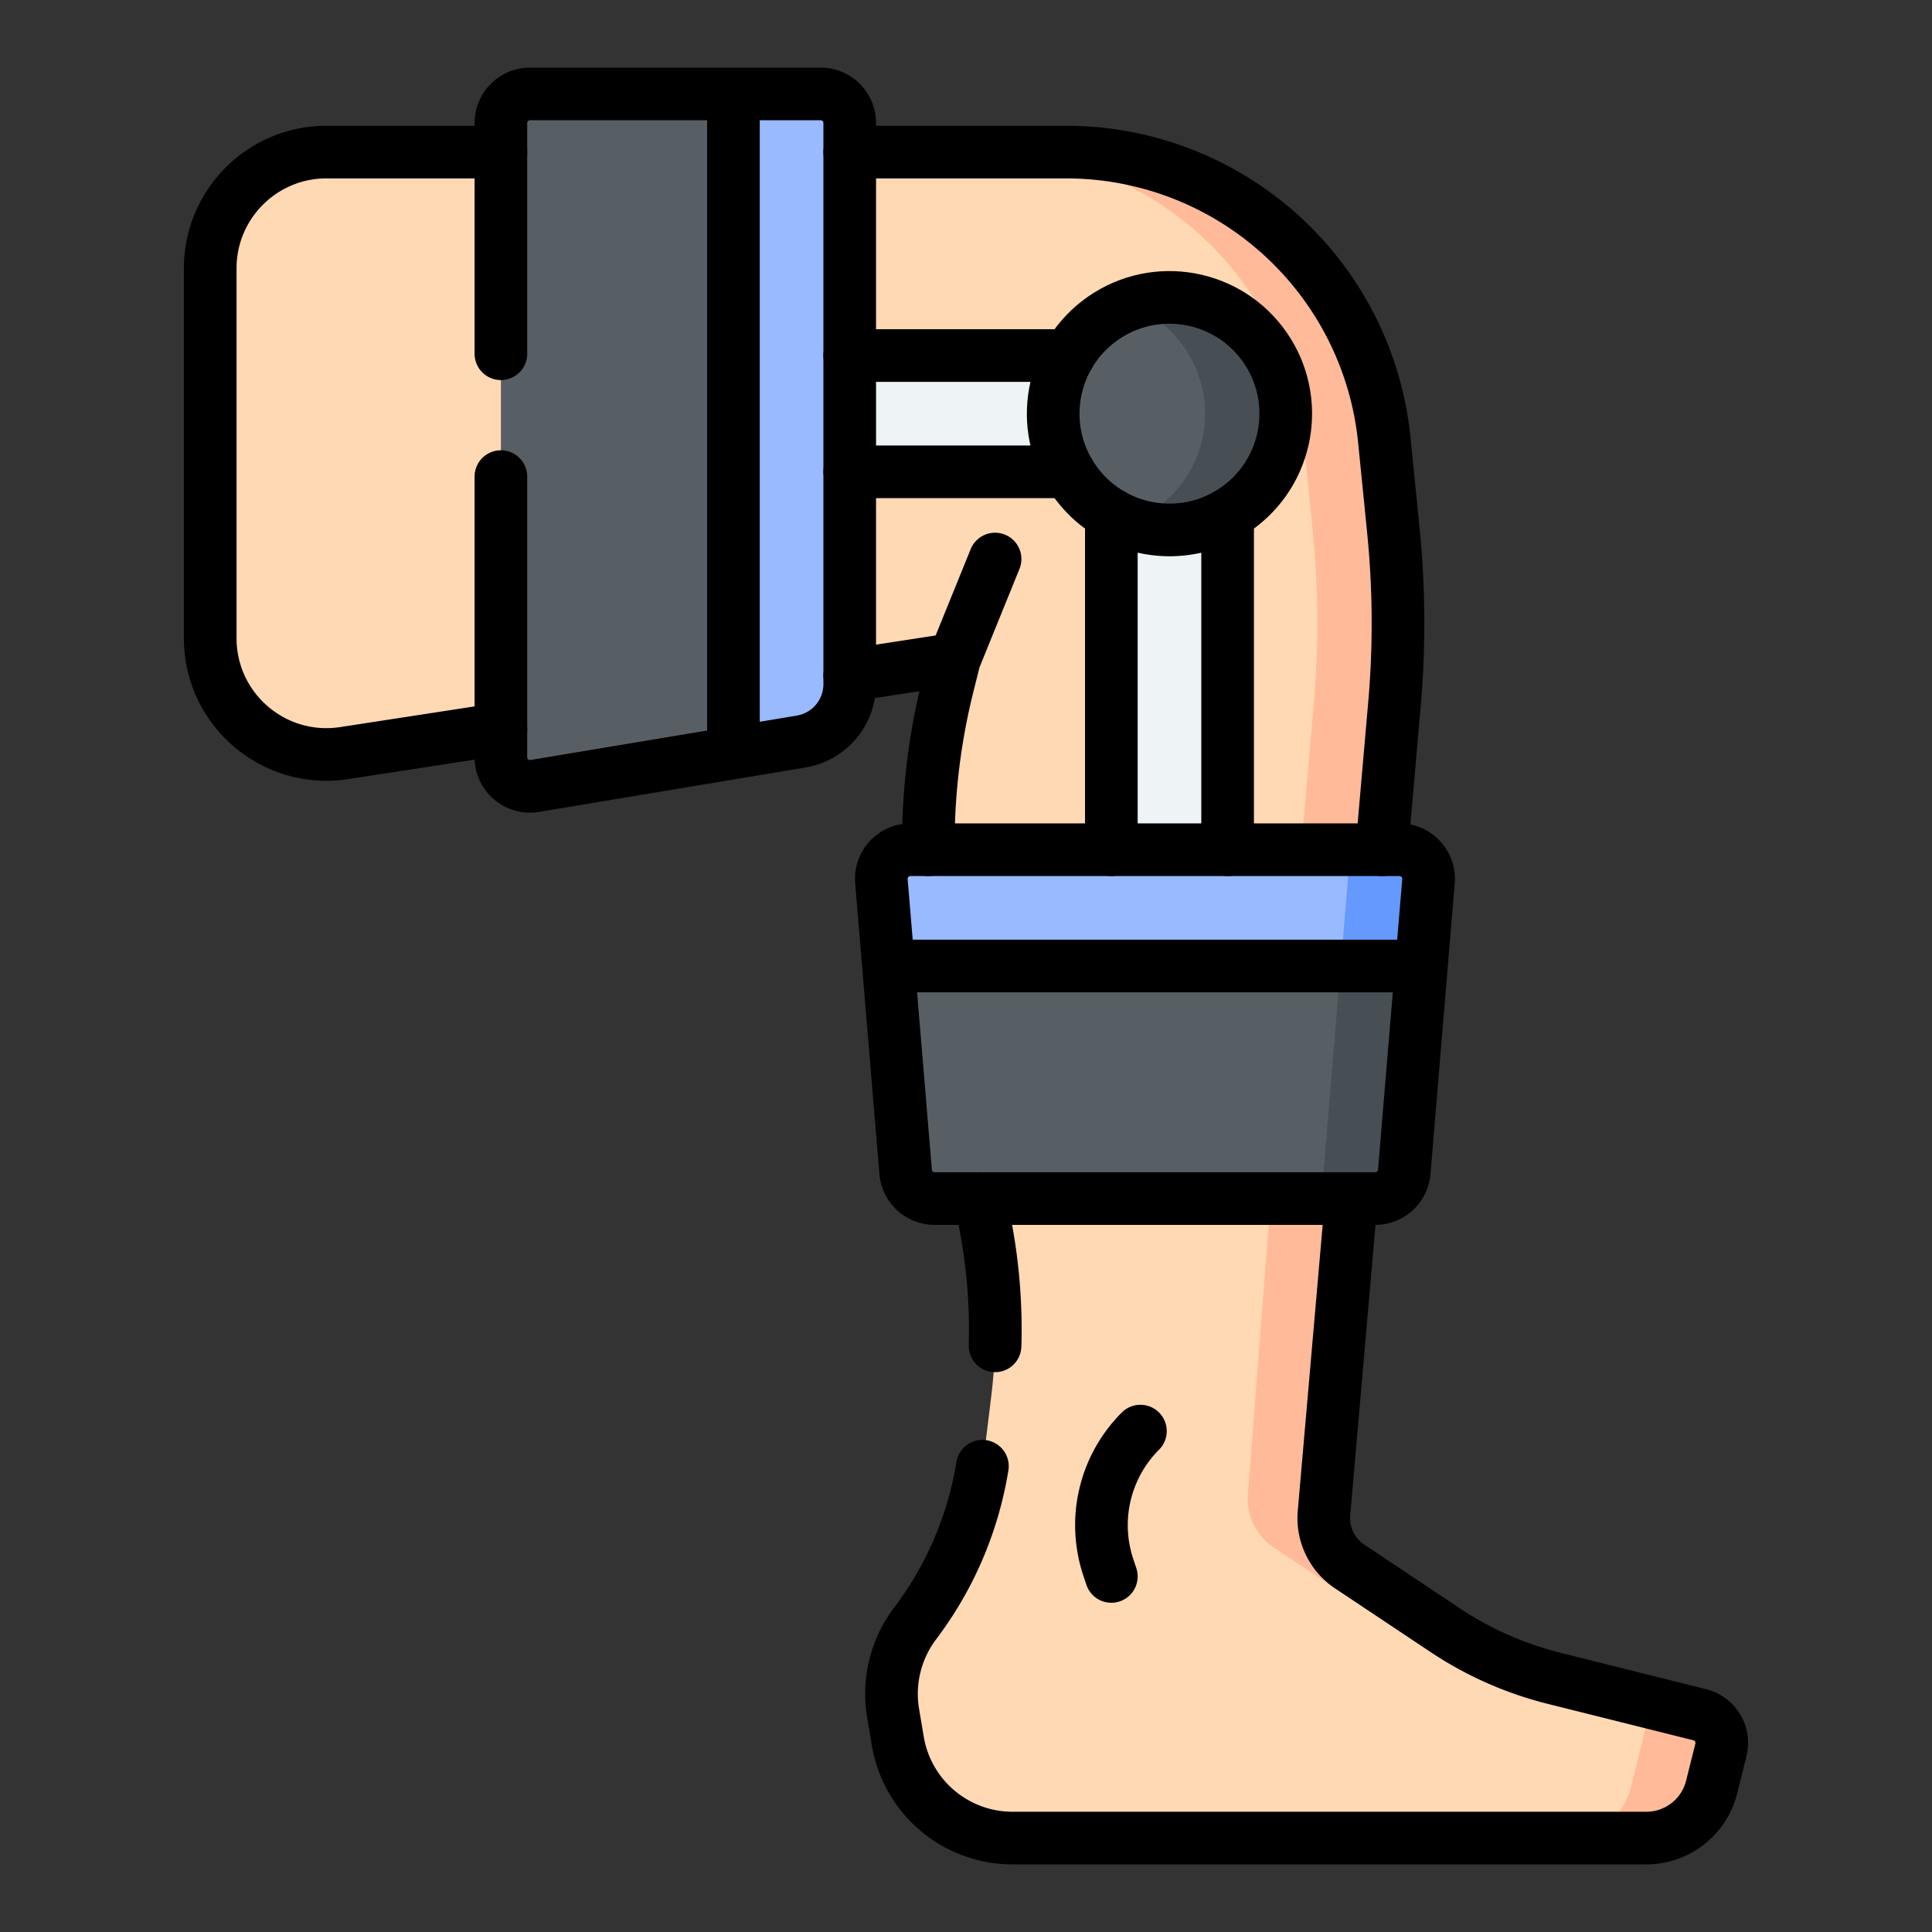 <svg xmlns="http://www.w3.org/2000/svg" version="1.1" xmlns:xlink="http://www.w3.org/1999/xlink" width="512" height="512" x="0" y="0" viewBox="0 0 512 512" style="enable-background:new 0 0 512 512" xml:space="preserve" class=""><rect x="0" y="0" width="512" height="512" fill="#333333" stroke="none"/><g transform="matrix(0.93,0,0,0.93,17.92,17.92)"><path d="M245.262 222.867a186.428 186.428 0 0 1 5.559-46.798l.413-1.653c.693-2.774-1.663-5.358-4.489-4.924l-23.879 3.674-99.4 15.292-44.662 6.871c-20.071 3.088-38.172-12.441-38.172-32.748V57.2c0-18.299 14.834-33.133 33.133-33.133H284.513a91.139 91.139 0 0 1 90.689 82.073l2.579 25.786a265.056 265.056 0 0 1 .315 49.378l-3.621 41.563-8.659 99.4-7.807 89.622a16.567 16.567 0 0 0 7.315 15.222l27.208 18.138a99.394 99.394 0 0 0 31.029 13.726l41.527 10.382a8.283 8.283 0 0 1 6.027 10.045l-2.643 10.57a19.178 19.178 0 0 1-18.606 14.527H269.261c-16.191 0-30.014-11.695-32.697-27.663-.458-2.726-.909-5.406-1.331-7.904-1.516-8.981.716-18.186 6.251-25.566l.293-.391a101.014 101.014 0 0 0 19.449-48.304l1.957-15.955a157.184 157.184 0 0 0-1.223-46.453l-1.764-9.998-14.934-99.398z" style="" fill="#ffd9b3" data-original="#ffd9b3" class=""></path><path d="M325.961 50.762a91.139 91.139 0 0 1 26.242 55.378l2.579 25.786a265.056 265.056 0 0 1 .316 49.378l-3.621 41.563-8.659 99.4-6.486 84.173a16.567 16.567 0 0 0 7.315 15.222l27.208 18.138a99.419 99.419 0 0 0 31.029 13.727l20.375 5.094a99.414 99.414 0 0 1-29.725-13.37l-27.208-18.139a16.567 16.567 0 0 1-7.315-15.222l7.807-89.622 8.659-99.4 3.621-41.563a265.056 265.056 0 0 0-.316-49.378l-2.579-25.786a91.14 91.14 0 0 0-90.689-82.073h-23a91.132 91.132 0 0 1 64.447 26.694zM465.09 469.357l-21.128-5.282c4.105 1.332 6.539 5.628 5.476 9.878l-3.964 16.02a19.178 19.178 0 0 1-18.606 14.527h23c8.8 0 16.471-5.99 18.606-14.527l2.643-10.57a8.283 8.283 0 0 0-6.027-10.046z" style="" fill="#ffbb99" data-original="#ffbb99"></path><path d="M210.744 82.05h86.673v33.133h-86.673zM297.417 118.303h33.133V231.87h-33.133z" style="" fill="#eef4f5" data-original="#eef4f5"></path><circle cx="313.983" cy="98.617" r="33.133" style="" transform="rotate(-34.682 313.974 98.62)" fill="#585f64" data-original="#585f64" class=""></circle><path d="M206.3 101.378 189.733 7.5H131.75a8.282 8.282 0 0 0-8.283 8.283v180.739c0 5.118 4.596 9.012 9.645 8.17l56.621-9.437 16.567-93.877zM313.22 241.343 233.911 256l4.889 58.671a8.284 8.284 0 0 0 8.255 7.595h125.573a8.284 8.284 0 0 0 8.255-7.595L385.772 256l-72.552-14.657z" style="" fill="#585f64" data-original="#585f64" class=""></path><path d="M214.583 7.5h-24.85v187.756l19.29-3.215a16.567 16.567 0 0 0 13.843-16.341V15.783a8.282 8.282 0 0 0-8.283-8.283z" style="" fill="#99baff" data-original="#99baff"></path><path d="M313.983 65.483c-4.044 0-7.917.727-11.5 2.053 12.63 4.675 21.633 16.825 21.633 31.08 0 14.255-9.004 26.405-21.633 31.08a33.064 33.064 0 0 0 11.5 2.053c18.299 0 33.133-14.834 33.133-33.133s-14.834-33.133-33.133-33.133zM363.153 251.431l-5.27 63.24a8.284 8.284 0 0 1-8.255 7.595h23a8.284 8.284 0 0 0 8.255-7.595L385.772 256l-22.619-4.569z" style="" fill="#474f54" data-original="#474f54"></path><path d="M379.531 222.867H240.152c-4.846 0-8.657 4.142-8.255 8.971L233.911 256h151.861l2.014-24.162c.402-4.83-3.409-8.971-8.255-8.971z" style="" fill="#99baff" data-original="#99baff"></path><path d="M379.531 222.867h-23c4.846 0 8.657 4.142 8.255 8.971L362.772 256h23l2.014-24.162c.402-4.83-3.409-8.971-8.255-8.971z" style="" fill="#6599fe" data-original="#6599fe"></path><path d="m374.477 222.867 3.621-41.563a265.142 265.142 0 0 0-.315-49.378l-2.579-25.786a91.144 91.144 0 0 0-26.242-55.378h0a91.144 91.144 0 0 0-64.447-26.695h-61.648M260.676 398.534a100.992 100.992 0 0 1-18.9 44.443l-.293.391c-5.535 7.38-7.767 16.585-6.251 25.566.422 2.498.873 5.177 1.331 7.904 2.683 15.967 16.506 27.663 32.697 27.663h180.608a19.18 19.18 0 0 0 18.606-14.527l2.643-10.57a8.283 8.283 0 0 0-6.027-10.045l-41.527-10.382a99.394 99.394 0 0 1-31.029-13.726l-27.208-18.138a16.567 16.567 0 0 1-7.315-15.222l7.807-89.622M260.196 322.267l1.764 9.998a157.183 157.183 0 0 1 2.323 31.972M222.867 173.167l29.828-4.589-1.873 7.492a186.422 186.422 0 0 0-5.559 46.798M123.467 24.067h-49.7c-18.299 0-33.133 14.834-33.133 33.133v105.382c0 20.307 18.101 35.836 38.172 32.748l44.662-6.871M252.695 168.578l11.588-28.545" style="stroke-width:15;stroke-linecap:round;stroke-linejoin:round;stroke-miterlimit:10;" fill="none" stroke="#000000" stroke-width="15" stroke-linecap="round" stroke-linejoin="round" stroke-miterlimit="10" data-original="#000000" class=""></path><path d="M123.467 116.541v79.981c0 5.119 4.596 9.012 9.645 8.171l75.912-12.652a16.567 16.567 0 0 0 13.843-16.341V15.783a8.283 8.283 0 0 0-8.283-8.283H131.75a8.283 8.283 0 0 0-8.283 8.283v65.749M189.733 7.5v187.756M372.628 322.267H247.055a8.284 8.284 0 0 1-8.255-7.595l-6.903-82.833c-.402-4.829 3.409-8.971 8.255-8.971h139.379c4.846 0 8.657 4.142 8.255 8.971l-6.903 82.833a8.284 8.284 0 0 1-8.255 7.595zM233.911 256h151.861" style="stroke-width:15;stroke-linecap:round;stroke-linejoin:round;stroke-miterlimit:10;" fill="none" stroke="#000000" stroke-width="15" stroke-linecap="round" stroke-linejoin="round" stroke-miterlimit="10" data-original="#000000" class=""></path><circle cx="313.983" cy="98.617" r="33.133" style="stroke-width:15;stroke-linecap:round;stroke-linejoin:round;stroke-miterlimit:10;" transform="rotate(-34.682 313.974 98.62)" fill="none" stroke="#000000" stroke-width="15" stroke-linecap="round" stroke-linejoin="round" stroke-miterlimit="10" data-original="#000000" class=""></circle><path d="M222.867 115.183h62.427M285.294 82.05h-62.427M297.417 127.306v95.561M330.55 222.867v-95.561M305.7 388.533h0a37.908 37.908 0 0 0-9.158 38.793l.874 2.624" style="stroke-width:15;stroke-linecap:round;stroke-linejoin:round;stroke-miterlimit:10;" fill="none" stroke="#000000" stroke-width="15" stroke-linecap="round" stroke-linejoin="round" stroke-miterlimit="10" data-original="#000000" class=""></path></g></svg>
